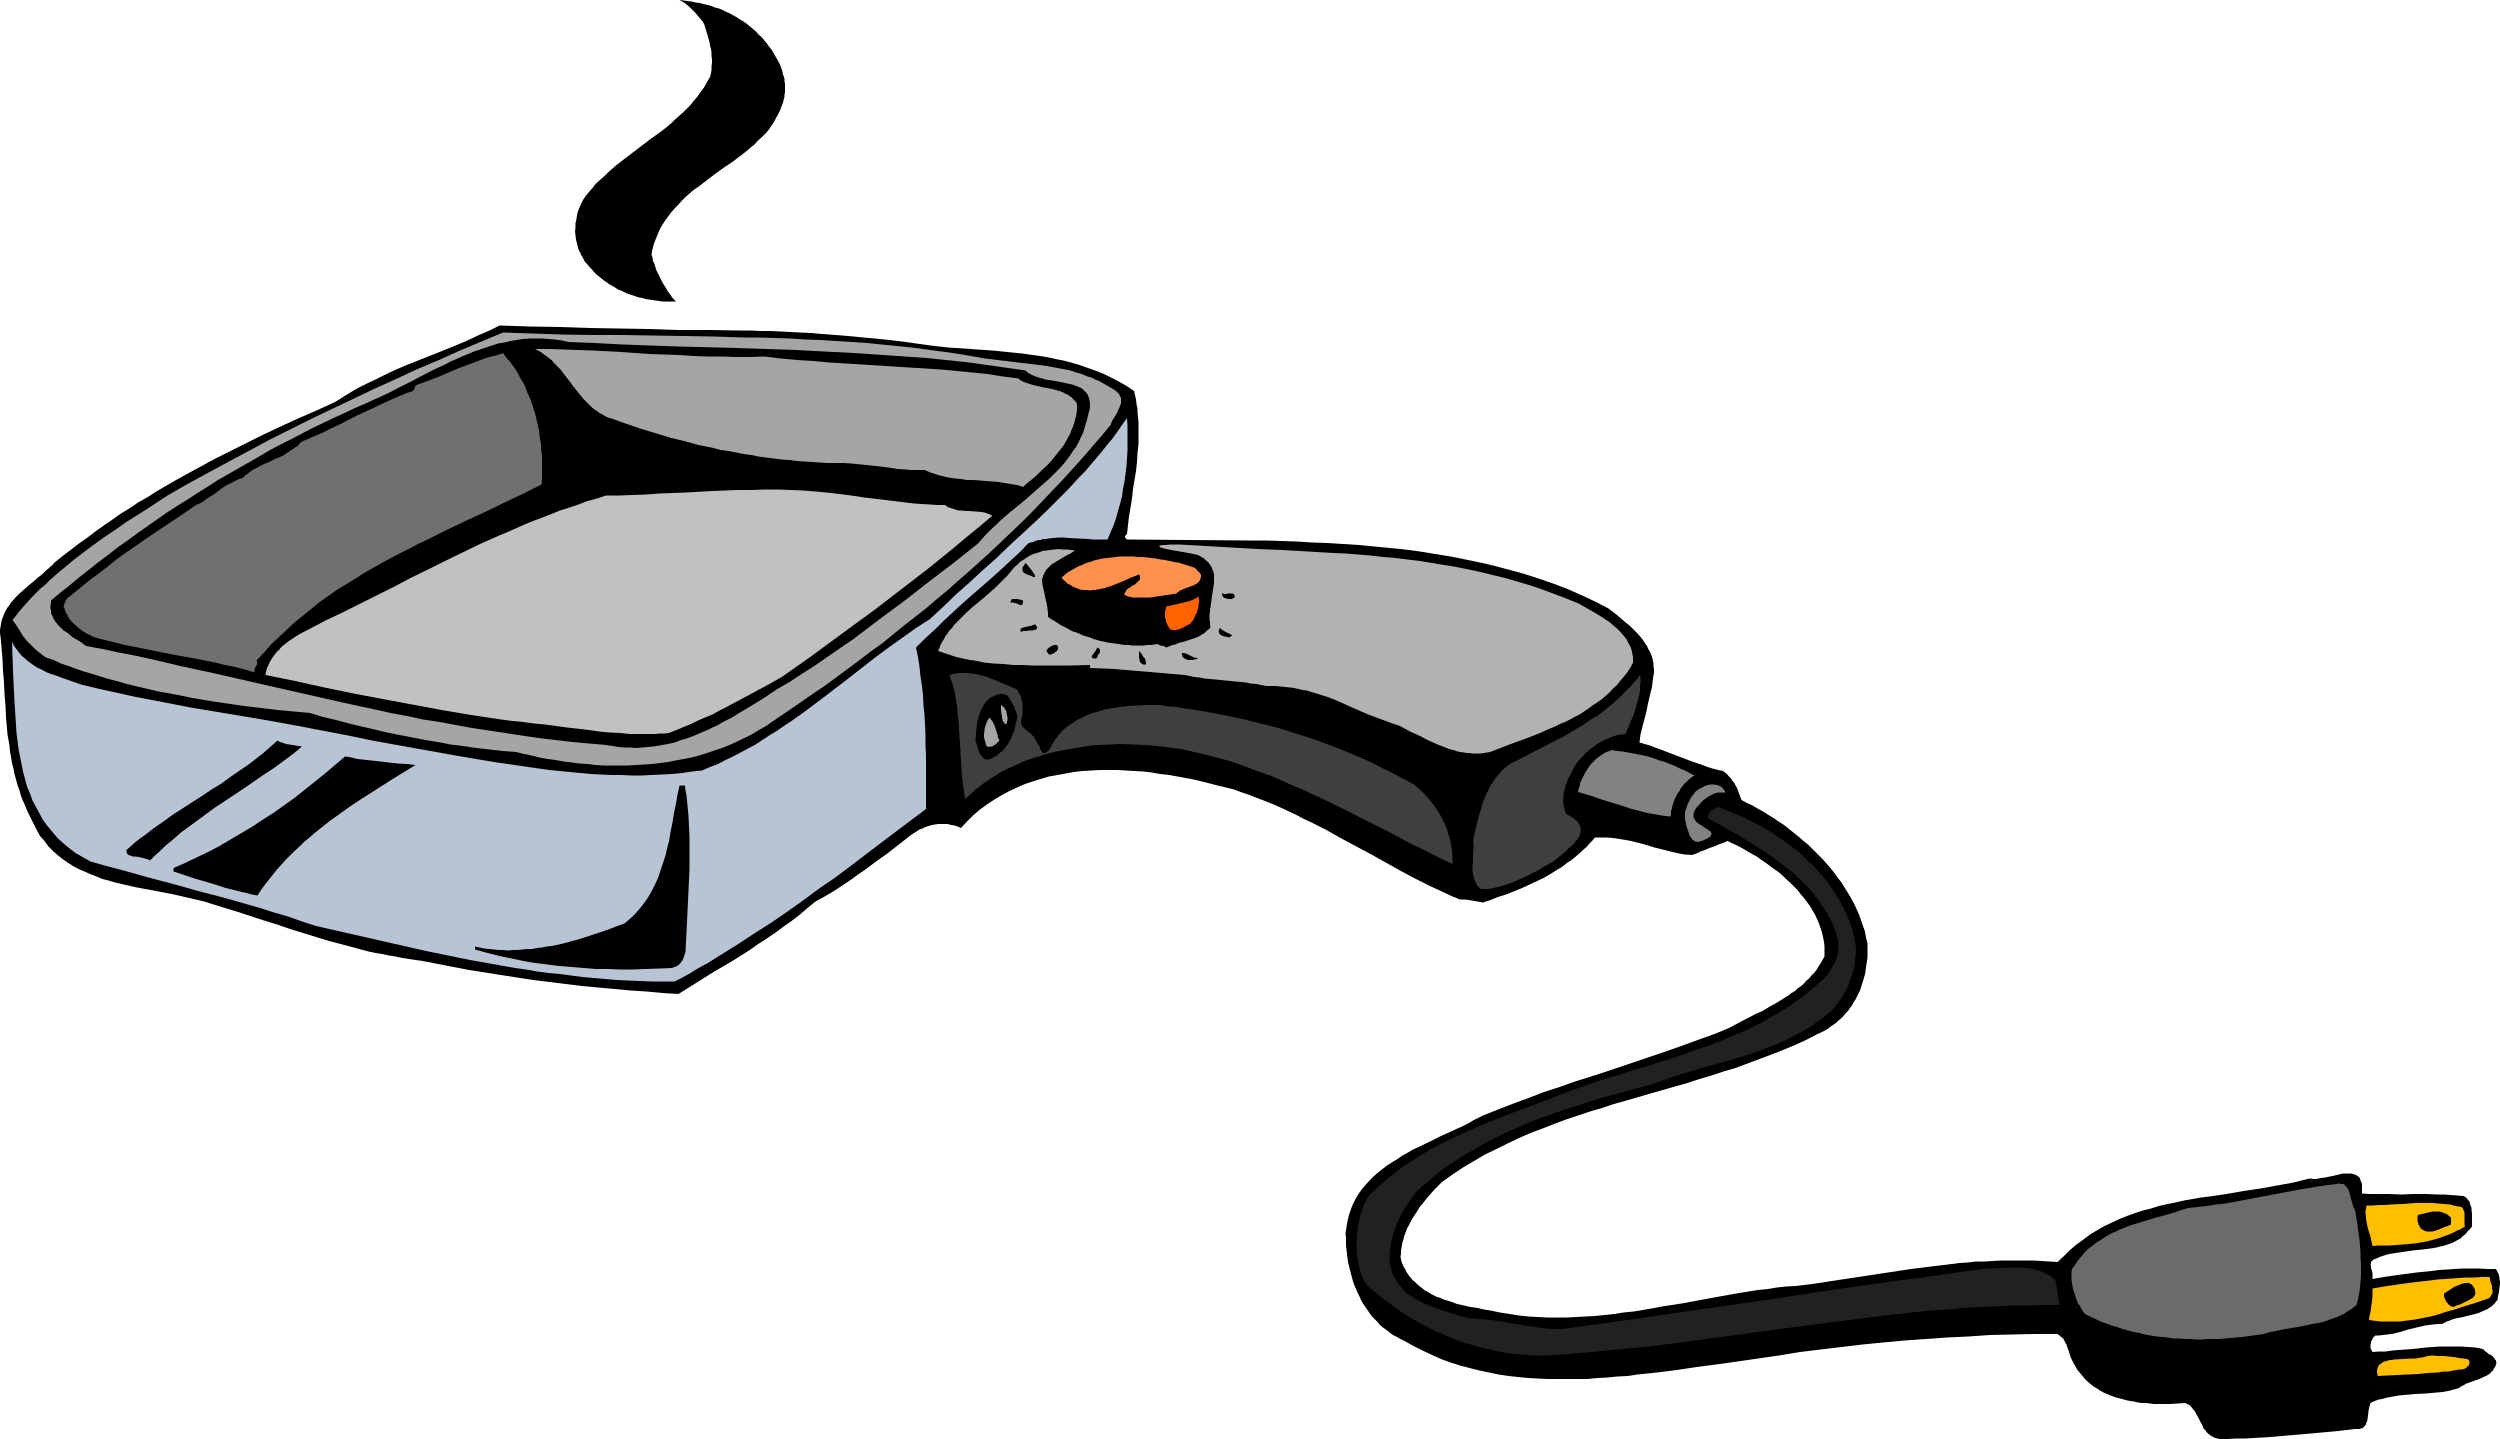 <svg height="276.288" viewBox="0 0 360 207.216" width="480" xmlns="http://www.w3.org/2000/svg"><path style="fill:#000" d="m230.102 327.057.144.36.072.288.072.36.144.36.072.288v.36l.072.288v1.296l-.072.288v.288l-.072.288-.072.288-.072.288-.216.576-.216.576-.288.576-.288.504-.288.576-.36.504-.36.576-.432.504-.576.576-.576.504-.504.576-.648.504-.576.504-.648.504-.576.432-.648.504-1.296.864-1.296.936-1.224.936-1.224.936-.648.432-.576.504-.576.504-.504.504-.504.576-.504.504-.504.576-.432.576-.432.576-.432.648-.36.648-.288.648-.288.72-.288.72-.216.792-.144.792.144.432.072.504.216.432.144.504.144.432.216.432.216.432.216.432.216.432.216.36.288.432.216.432.288.36.288.432.288.36.36.36h-1.944l-.504-.072-.504-.072-.504-.072-.432-.072-.504-.072-.432-.144-.504-.072-.432-.144-.432-.144-.432-.144-.432-.144-.432-.216-.432-.216-.432-.144-.432-.288-.36-.216-.432-.216-.36-.288-.432-.288-.36-.288-.36-.288-.36-.288-.36-.36-.288-.36-.36-.36-.288-.36-.36-.36-.216-.432-.144-.288-.216-.288-.072-.288-.144-.216-.144-.288-.072-.288-.072-.288-.072-.288-.144-.576-.072-.576-.072-.576.072-.576v-.648l.144-.576.072-.576.144-.576.216-.504.216-.504.288-.576.288-.432.504-.648.576-.648.504-.648.648-.576.576-.504.576-.576.576-.504.576-.504 1.224-.936 1.224-.936 1.224-.936 1.224-.936 1.224-.864 1.224-.936.576-.504.504-.504.576-.504.576-.504.576-.576.504-.504.504-.648.504-.576.432-.648.504-.648.432-.792.432-.72.144-.504.072-.504v-.504l.072-.504v-.504l-.072-.504v-.504l-.072-.504-.144-.504-.072-.504-.144-.504-.144-.504-.144-.432-.144-.504-.144-.504-.216-.432-.36-.432-.36-.432-.36-.432-.432-.432-.432-.432-.432-.36-.288-.216-.216-.144-.288-.144-.216-.144.576.072.576.072.576.072.576.144.576.072.576.144.576.144.576.144.504.216.576.144.504.216.576.288.504.216.504.288.504.288.432.288.504.288.504.36.432.36.432.36.432.36.36.432.432.36.36.432.36.432.36.504.36.432.288.504.288.504.288.504.288.504zm18 39.528.936.144 1.08.144 1.008.144 1.008.144 2.088.216 2.088.144 2.088.144 2.16.144 2.088.216 2.16.216 1.008.144 1.08.144 1.008.144 1.08.216 1.008.216 1.08.216 1.008.288 1.008.288 1.008.36 1.008.36 1.008.36.936.432 1.008.504.936.504 1.008.576.936.648.144.576.144.648.072.648.144.648v.576l.072.648.072.648v3.24l-.144 1.296-.072 1.296-.144 1.296-.216 1.296-.216 1.296-.144 1.368-.216 1.296-.216 1.296-.144 1.224-.144 1.296-.144.144-.072.072-.072.072v.216l.072.072.072.072.144.144 8.856.072 8.856.072h2.232l2.232.072 2.232.072 2.232.144 2.232.072 2.232.144 2.232.144 2.232.216 2.232.216 2.232.216 2.16.288 2.16.36 2.232.36 2.16.432 2.088.432 2.16.504 2.16.576 2.088.576 2.016.648 2.088.72 2.088.792 1.944.864 2.016.936 1.944 1.008 1.224.936 1.152 1.008.648.504.576.576.576.576.504.576.216.288.216.288.216.36.216.288.144.36.216.36.144.288.144.36.144.432.072.36.072.432v.36l.072.432v.432l-.072.36-.072.504-.144 1.224-.288 1.152-.288 1.224-.216 1.08-.288 1.152-.288 1.08-.288 1.152-.144 1.152.72.216.792.216.72.288.792.288 1.512.576 1.512.576 1.512.576 1.512.504.72.288.72.216.792.216.72.144.288.216.288.216.216.288.216.216.216.216.144.288.216.216.144.288.288.504.216.576.216.576.216.576.792.432.792.36.72.432.792.432.792.504.72.432.72.504.792.504.72.576.72.576.72.576.648.576.72.576.648.648.648.648.648.648.576.648.576.648.576.72.504.72.576.72.432.72.504.792.432.72.432.792.36.792.36.792.288.792.288.864.288.792.144.864.216.864v2.016l-.072.504-.072.432-.072.504-.072.504-.072.504-.144.432-.144.504-.144.432-.144.504-.144.432-.216.432-.216.432-.216.432-.288.432-.216.432-.288.36-.288.432-.36.36-.288.36-.36.36-.36.288-.36.36-.432.288-.432.288-.36.288-.504.288-.432.216-.504.216-1.656.864-1.584.72-1.728.72-1.656.648-1.728.648-1.728.648-1.728.648-1.728.504-1.728.576-1.728.504-1.728.576-1.8.504-3.528 1.008-3.456 1.008-1.8.504-1.728.576-1.728.504-1.728.576-1.728.576-1.728.648-1.656.648-1.728.648-1.656.72-1.656.792-1.584.792-1.656.792-1.584.936-1.584.936-1.512 1.008-1.512 1.08-.576.576-.504.504-.576.648-.504.576-.504.648-.504.576-.432.72-.432.648-.432.72-.36.72-.216.36-.144.432-.144.36-.144.36-.072.432-.144.36-.072.432-.072.432-.072.432v.432l-.072.36.072.432.144.504.216.504.216.36.216.432.288.432.288.36.288.36.36.288.36.36.36.288.36.288.36.288.432.216.432.288.432.216.432.216.504.144.432.216.504.144.504.144.936.36 1.008.216.936.216 1.008.144.936.216.936.144 1.368.288 1.368.216 1.368.216 1.368.144 1.296.072 1.44.072h2.736l1.368-.072 1.368-.072 1.368-.072 1.368-.144 1.368-.144 1.368-.216 1.44-.144 1.368-.216 2.736-.504 2.808-.432 2.736-.504 2.736-.504 2.808-.504 2.736-.432 1.368-.144 1.368-.216 1.296-.144 1.368-.072 2.448-.288 2.304-.36 2.376-.36 2.376-.36 2.376-.36 2.376-.36 2.376-.36 2.304-.288 2.376-.288 2.304-.288 1.224-.072 1.152-.144h1.224l1.152-.072 1.152-.072h4.752l1.152.072 1.152.072 1.152.072.936-.864.864-.864.936-.792 1.008-.72.936-.72 1.08-.648 1.008-.576 1.08-.504 1.08-.504 1.08-.432 1.152-.432 1.152-.36 1.152-.288 1.152-.36 1.224-.288 1.152-.216 1.224-.288 1.224-.216 1.224-.216 1.224-.144 2.448-.36 2.448-.432 2.448-.36 2.376-.432 1.224-.216 1.152-.216 1.152-.288 1.152-.288h.216l.288.072h.504l.648-.144.576-.072.72-.144.648-.144.648-.144.576-.144h1.152l.288.072.216.072.216.072.216.144.216.144.144.216.072.288.144.288.072.288v1.296l1.008.072h2.808l1.8.072 1.728-.072h1.8l1.8.072h.864l.936.072.936.072.864.072.216.072.072.072.144.072.144.144.144.216.216.216.072.288.072.288.144.288v.288l.072.648v1.8l-.288.36-.36.36-.288.36-.36.288-.36.36-.432.216-.36.216-.432.216-.432.144-.432.144-.432.144-.432.072-.504.144-.432.072-.504.072-.504.072-2.016.216-1.944.288-.504.072-.432.072-.504.072-.504.144-.432.144-.432.144-.432.216-.432.144-.144.144-.144.144-.072.144v.216l-.072.144.072.144v.36l.144.288.072.432v.792l2.088-.36 2.088-.288 2.16-.288 2.16-.216 1.08-.144 1.152-.072 1.08-.072 1.152-.072h2.376l1.152.072h1.224l.216.216.072.216.144.288.072.216.072.288v.288l.072.288v.288l-.072.576-.072.648-.144.576-.072.576-.216.216-.144.216-.216.216-.216.216-.216.144-.216.144-.216.144-.288.144-.504.216-.504.216-.504.144-.576.144-1.152.288-1.08.216-.504.144-.504.216-.288.072-.216.144-.288.144-.216.072h-.576l-.648.072-.576.072-.576.072-.576.144-.648.144-.576.144-.648.144-1.152.36-1.224.288-.576.072-.648.072-.576.072h-.576l-.072.144-.144.072-.072.144-.072.144-.072.144-.072.144-.072.144v.216l-.072.144v.504l.072.144.072.144.072.144.072.144.936-.072h.936l1.008-.144.936-.072 1.944-.144 1.944-.216 1.008-.072 1.008-.072h3.024l1.008.072 1.08.072 1.008.216.144.072.144.144.144.144.144.072.288.288.36.144.144.144.144.072.072.144.144.144.072.144.144.144v.144l.072.216-.072.216-.072.216-.072.144-.144.216-.072.144-.144.216-.144.072-.144.216-.288.216-.36.216-.36.144-.432.216-.792.288-.792.288-.432.144-.36.216-.432.216-.288.216-.432.144-.36.072-.432.144-.36.072-.792.144-.792.072-1.584.144-1.584.072-.792.072-.792.072-.792.072-.792.144-.792.144-.792.216-.432.072-.432.144-.36.144-.432.216-.072.216-.072.288-.072.288-.072.36-.072.648-.072.576-.072.288-.144.288v.144l-.144.144v.072l-.144.072-.072.144-.144.072-.144.072h-.144l-.144.072h-.648l-2.448.288-2.376.216-2.376.216-2.52.216-2.376.216-2.448.144-1.224.072h-1.296l-1.224.072h-1.224l-.288-.072-.288-.072-.216-.072-.216-.144-.216-.072-.144-.144-.216-.144-.144-.144-.144-.144-.144-.216-.144-.144-.144-.144-.144-.432-.216-.36-.216-.432-.216-.432-.216-.36-.216-.432-.144-.144-.144-.216-.144-.144-.144-.216-.144-.144-.216-.144-.216-.072-.216-.144-1.08.072-1.152.072h-2.304l-.576-.072-.576-.072h-.576l-.576-.072-.576-.144-.576-.072-.648-.144-.504-.144-.576-.144-.504-.144-.576-.216-.504-.216-.504-.216-.504-.288-.432-.288-.504-.288-.432-.36-.432-.36-.36-.36-.36-.432-.36-.432-.36-.432-.288-.504-.288-.504-.144-.288-.144-.288-.144-.288-.072-.288-.216-.648-.216-.576-.072-.288-.144-.216-.144-.288-.144-.288-.216-.216-.216-.144-.216-.216-.288-.144h-3.24l-3.24.072-3.168.072-3.096.216-3.096.144-3.096.216-3.024.216-3.096.288-2.952.288-3.024.36-3.024.36-2.952.36-3.024.504-3.024.432-2.952.432-3.096.432-2.808.36-2.808.432-2.88.36-2.808.288-1.44.216-1.44.072-1.44.144-1.44.072-1.44.144h-5.76l-1.44-.072-1.368-.072-1.44-.144-1.368-.144-1.44-.216-1.368-.288-1.368-.288-1.44-.36-1.368-.36-1.368-.432-1.368-.504-1.296-.576-1.368-.648-1.296-.648-1.296-.72-.576-.288-.504-.288-.576-.288-.504-.36-.432-.36-.504-.36-.432-.36-.36-.432-.432-.432-.36-.36-.36-.504-.288-.432-.36-.504-.288-.432-.288-.504-.216-.504-.288-.576-.216-.504-.216-.504-.216-.576-.144-.576-.144-.504-.144-.576-.144-.576-.144-.576-.072-.576-.072-.576-.072-.576-.072-.576v-1.224l-.072-.576.144-.936.144-.864.216-.864.288-.864.288-.72.36-.72.432-.72.504-.72.504-.576.576-.648.576-.576.648-.576.648-.504.648-.504.792-.504.72-.432.72-.504.792-.432.72-.432.792-.36 1.656-.792 1.584-.792 1.584-.72 1.584-.72.72-.36.72-.432.72-.36.72-.36 2.16-.864 2.232-.864 2.16-.792 2.232-.864 2.232-.72 2.232-.792 2.304-.72 2.232-.72 4.464-1.512 4.464-1.512 2.232-.792 2.16-.792 2.232-.792 2.088-.864.936-.504.936-.504 1.008-.504.936-.504 1.008-.432.936-.576.936-.504.936-.576.432-.288.504-.288.432-.36.504-.288.36-.36.432-.288.432-.36.36-.432.432-.36.36-.432.36-.36.36-.432.288-.504.288-.432.288-.504.288-.504v-1.44l-.072-.648-.144-.72-.144-.648-.216-.648-.216-.648-.288-.648-.288-.648-.36-.576-.36-.648-.432-.576-.432-.576-.504-.576-.432-.576-.504-.504-.576-.576-.576-.504-.504-.504-.576-.504-.648-.432-.576-.432-.576-.432-.648-.432-.576-.432-.648-.36-.648-.36-.576-.36-.648-.36-.576-.288-.648-.288-.576-.288-.648.288-.648.216-.648.288-.648.216-.648.288-.648.216-.576.288-.648.216-1.008-.072-.864-.144-.936-.216-.864-.216-1.728-.432-1.656-.504-.864-.216-.864-.216-.792-.144-.864-.144-.936-.144-.792-.072h-1.8l-.432.504-.432.432-.36.432-.432.36-.432.432-.432.36-.504.432-.432.36-.504.288-.432.36-.504.36-.504.288-1.008.648-1.008.576-1.08.504-1.08.504-1.08.504-1.08.432-1.08.432-1.152.36-1.08.432-1.08.36-.432-.072-.36-.072-.432-.072-.432-.072-.432-.072-.432-.072h-.792l-1.08-.432-1.08-.504-1.08-.504-1.08-.504-2.16-1.08-2.16-1.152-4.248-2.376-4.32-2.304-2.16-1.224-2.16-1.08-1.08-.504-1.08-.576-1.08-.504-1.08-.504-1.152-.504-1.08-.432-1.152-.432-1.08-.432-1.08-.36-1.152-.432-1.152-.288-1.224-.288-1.08-.288-1.152-.288-1.224-.288-1.152-.216-1.152-.216-1.224-.216-1.296-.144-1.152-.216-1.296-.144-1.224-.072-1.224-.072-1.224-.072h-2.52l-1.224.072-1.296.072-1.224.144-1.224.216-1.152.216-1.224.216-1.224.36-1.152.36-1.08.36-1.152.504-1.08.504-1.08.576-1.08.648-1.008.648-1.08.792-.936.792-.936.936-.864.936-.504-.216-.432-.144-.504-.072-.504-.144h-1.368l-.432.072-.432.072-.504.144-.432.144-.432.216-.432.144-.432.288-.36.216-.432.288-1.656 1.296-1.656 1.296-1.728 1.224-1.728 1.296-.864.576-.864.648-.864.576-.864.576-.864.576-.864.504-.864.504-.936.504-1.152.936-1.08.936-1.224.936-1.224.864-1.152.864-1.296.864-1.224.792-1.224.864-2.52 1.584-2.592 1.512-2.52 1.584-2.52 1.584-2.304-.144-2.304-.216-2.304-.144-2.304-.216-2.376-.216-2.304-.216-2.376-.288-2.304-.288-2.376-.288-2.304-.36-2.304-.36-2.304-.36-2.304-.36-2.232-.432-2.232-.432-2.232-.432-1.008-.144-.936-.144-.936-.144-1.008-.216-.936-.144-1.008-.216-.936-.144-1.008-.216-1.872-.504-1.872-.504-1.944-.504-1.872-.576-1.872-.576-1.872-.576-1.872-.648-1.872-.576-3.744-1.224-3.744-1.152-.864-.288-.864-.216-.936-.216-.936-.216-1.872-.432-1.872-.36-1.872-.36-1.944-.36-.936-.216-.936-.216-.936-.216-.936-.288-.864-.216-.864-.36-.936-.36-.792-.36-.864-.36-.792-.432-.792-.504-.72-.504-.72-.576-.648-.576-.648-.648-.576-.792-.648-.72-.504-.936-.432-.864-.504-1.008-.36-.72-.288-.72-.36-.792-.288-.72-.216-.792-.288-.792-.216-.792-.216-.792-.144-.792-.216-.792-.144-.864-.144-.792-.072-.792-.144-.864-.144-.792-.072-.864-.144-1.584-.072-1.728-.144-1.656-.072-1.656-.144-1.656-.072-1.728-.144-1.656-.144-1.584-.072-.504v-.432l.072-.432.072-.432.072-.432.144-.432.144-.36.144-.36.216-.432.216-.36.288-.36.216-.36.288-.288.288-.36.288-.288.36-.36.648-.576.648-.576.72-.576.648-.576.648-.504.576-.576.288-.216.288-.288.288-.216.216-.288 1.152-.936 1.224-.936 1.224-.936 1.224-.864 1.224-.936 1.224-.864 1.152-.792 1.224-.864 1.296-.792 1.152-.792 1.296-.72 1.224-.792 1.224-.72 1.224-.72 1.296-.72 1.296-.72 1.224-.648 1.296-.72 1.224-.648 1.296-.648 2.592-1.296 2.592-1.296 2.592-1.224 2.664-1.224 2.664-1.152 2.664-1.224.72-.432.648-.432.72-.432.72-.432.648-.36.72-.36.72-.36.792-.36 1.44-.72 1.512-.72 1.512-.648 1.44-.576 3.096-1.224 3.024-1.224 1.512-.648 1.512-.72 1.512-.648 1.44-.72 4.392.144 4.32.072 4.248.144 4.176.072 4.248.072 4.32.144h4.464l4.536.072h1.44l1.368.072h1.44l1.512.072 1.44.072 1.44.072 1.512.072 1.512.144 3.024.216 3.024.288 3.096.288z" transform="translate(-117.638 -317.337)"/><path style="fill:#a5a5a5" d="m259.478 368.96 2.376.289 2.376.288 1.224.144 1.224.144 1.224.144 1.224.216 1.152.216 1.152.216.576.144.576.216.576.144.576.216.504.216.576.144.504.288.576.216.504.288.504.288.504.288.504.288.216.144.216.144.144.144.144.144.144.144.072.144.072.144.072.144.072.144v.792l-.144.36-.144.36-.144.288-.144.36-.216.36-.216.36-.216.288-.144.36-.144.36-1.368 1.656-1.368 1.584-1.368 1.584-1.368 1.512-1.44 1.584-1.44 1.512-1.44 1.512-1.44 1.512-1.44 1.44-1.512 1.44-1.512 1.44-1.512 1.44-1.512 1.368-1.512 1.368-1.584 1.368-1.512 1.368-1.584 1.296-1.584 1.368-1.656 1.296-1.584 1.224-1.584 1.296-1.584 1.296-1.728 1.224-1.584 1.224-1.656 1.224-1.656 1.224-1.656 1.224-1.728 1.152-1.656 1.152-1.656 1.152-1.728 1.152-1.656 1.152-1.008.576-1.08.648-1.008.504-1.08.504-1.08.504-1.08.432-1.08.36-1.08.36-1.152.36-1.08.288-1.152.216-1.152.216-1.08.216-1.152.144-1.152.144-1.152.072-1.152.072-1.152.072h-3.456l-1.224-.072-1.152-.144-1.152-.072-1.152-.144-1.152-.144-1.152-.216-1.152-.144-1.152-.216-1.152-.288-1.08-.216-1.152-.288-1.944-.144-1.872-.216-1.944-.216-1.872-.288-1.8-.216-1.872-.36-1.8-.288-1.8-.36-1.872-.36-1.8-.36-1.8-.432-1.872-.432-1.8-.432-1.872-.504-1.872-.432-1.872-.576-2.304-.216-2.376-.216-2.376-.288-2.448-.288-2.448-.36-2.448-.36-2.52-.432-2.448-.504-1.224-.216-1.224-.216-1.224-.288-1.224-.288-1.224-.288-1.152-.288-1.224-.36-1.152-.288-1.152-.36-1.152-.36-1.224-.36-1.08-.36-1.152-.432-1.08-.36-1.08-.504-1.08-.36-.432-.288-.36-.288-.36-.288-.36-.288-.288-.288-.36-.36-.288-.288-.288-.288-.288-.36-.288-.36-.216-.36-.216-.36-.504-.792-.576-.792.576-.72.504-.648.576-.648.576-.648.576-.648.648-.648.576-.576.72-.576.648-.648.648-.576.648-.576.72-.576 1.368-1.152 1.512-1.152 1.44-1.08 1.512-1.08 1.512-1.008 1.512-1.08 3.096-1.944 2.952-1.944 2.88-1.656 3.024-1.656 2.952-1.584 2.952-1.584 2.952-1.584 3.024-1.512 3.024-1.512 3.024-1.44 3.024-1.44 3.024-1.44 3.024-1.368 3.096-1.44 3.096-1.296 3.024-1.368 3.096-1.296 3.096-1.296 2.088.072 2.088.072 2.16.072 2.16.072 4.248.072h4.392l4.32.072 4.464.072 4.392.072 4.392.144h2.232l2.232.072 2.16.072 2.232.144 2.16.072 2.232.144 2.232.144 2.16.144 2.16.216 2.16.216 2.16.216 2.16.288 2.16.288 2.088.288 2.088.36z" transform="translate(-117.638 -317.337)"/><path style="fill:#000" d="m199.502 366.585 3.816.144 3.96.216 3.96.144 4.104.144 8.28.216 8.496.288 4.176.216 4.248.216 2.088.144 2.16.144 2.088.144 2.088.144 2.088.144 2.088.216 2.016.216 2.088.216 2.016.288 2.016.288 2.016.288 2.016.288.288.288.288.144.36.216.36.144.36.144.432.144.36.072.432.144 1.8.288 1.656.36.432.072.36.144.36.144.36.144.288.144.216.216.288.288.216.216.144.288.144.36.072.36.072.432v.432l-.072.504-.144.504-.144.648-.216.72-.216.72-.216.72-.36.72-.288.648-.36.648-.432.576-.432.648-.432.576-.432.576-.504.576-.504.504-.576.576-.504.504-.576.504-.576.504-2.376 2.088-2.376 1.944-.576.504-.576.504-.576.576-.576.504-.576.576-.504.504-.504.576-.504.576-3.528 2.808-3.6 2.736-3.6 2.808-3.6 2.664-1.8 1.368-1.8 1.368-1.8 1.224-1.872 1.296-1.872 1.296-1.8 1.152-1.872 1.224-1.872 1.08-1.368.936-1.368.864-1.44.864-1.44.864-.648.432-.72.36-.72.36-.72.432-.792.36-.72.36-.72.288-.792.36-.72.288-.792.288-.792.216-.72.288-.792.216-.792.144-.792.144-.864.144-.864.072-.792.072-.864.072-.792-.072h-.864l-.864-.072-.864-.144-.936-.144-2.448-.216-2.448-.216-2.448-.288-2.376-.288-2.448-.36-2.376-.36-2.376-.36-2.376-.36-2.376-.432-2.304-.432-2.376-.36-2.304-.504-2.376-.432-2.232-.504-2.376-.504-2.304-.504-9.216-2.088-9.144-2.088-4.68-1.008-4.608-1.08-2.304-.504-2.304-.432-2.304-.504-2.376-.432-.864-.648-1.008-.576-.432-.36-.432-.36-.504-.288-.36-.36-.216-.216-.216-.216-.144-.216-.144-.144-.144-.216-.144-.216-.144-.288-.072-.216-.144-.216-.072-.288v-.288l-.072-.216v-.576l.072-.36v-.288l1.368-1.152 1.368-1.08 1.296-1.08 1.368-1.08 1.368-1.08 1.44-1.08 1.368-1.08 1.44-1.008 1.368-1.008 1.44-1.008 1.44-1.008 1.44-1.008 1.44-.936 1.512-.936 1.44-.936 1.512-.936 1.44-.936 1.512-.864 1.512-.864 1.512-.864 1.512-.864 1.44-.864 1.512-.792 1.584-.792 1.512-.792 1.512-.792 1.512-.72 1.512-.72 1.584-.72 1.512-.72 1.512-.648 1.584-.72 1.584-.72 1.656-.864 1.584-.792 1.656-.864 1.656-.864 1.728-.792.792-.432.864-.36.792-.36.864-.36.864-.36.864-.288.864-.288.864-.288.864-.288.936-.144.864-.216.864-.144.936-.144.936-.072h1.872l.864.072.936.072 1.008.144z" transform="translate(-117.638 -317.337)"/><path style="fill:#a5a5a5" d="m264.302 371.84.216.217.288.144.216.144.288.072.576.216.504.144 1.224.288 1.152.216.648.144.504.144.36.072.216.144.288.072.216.144.288.144.216.072.216.216.288.144.144.216.216.216.216.216.144.288v.864l-.072.504-.072.432-.144.432-.072.432-.144.36-.144.432-.216.432-.144.432-.216.36-.216.432-.216.36-.216.432-.288.36-.288.36-.576.72-.576.72-.648.72-.72.648-.648.648-.72.648-.72.576-.72.648-.432-.144-.432-.144-.504-.072-.432-.072-.864-.144-.864-.144-1.872-.144-1.8-.144h-.864l-.864-.144-.864-.072-.936-.144-.432-.072-.432-.144-.432-.072-.432-.144-.432-.144-.432-.144-.36-.144-.432-.216h-2.088l-.648-.072-1.224-.072-1.296-.216-1.224-.144-1.296-.144-1.368-.144-1.44-.144-1.152-.072h-2.232l-1.152-.072-1.08-.072-1.152-.072-1.08-.072-1.152-.144-1.08-.072-1.08-.144-1.152-.144-1.08-.144-1.08-.216-1.08-.144-1.08-.216-1.08-.216-1.08-.144-1.08-.288-1.08-.216-1.08-.216-2.088-.576-2.088-.504-2.088-.648-2.16-.648-2.088-.72-2.016-.72-.504-.144-.432-.216-.36-.216-.432-.216-.36-.288-.36-.216-.36-.288-.36-.36-.288-.288-.36-.36-.288-.288-.288-.36-.576-.72-.576-.72-.576-.792-.576-.72-.576-.792-.648-.648-.36-.36-.288-.36-.36-.288-.36-.288-.432-.288-.36-.288-.504-.288-.432-.216h2.088l2.088.072 2.016.072 2.088.072 4.104.216 4.104.288 2.088.072 2.088.072 2.088.144 2.016.072h2.088l2.016.072h2.088l2.016-.072 2.376.288 2.376.216 2.304.144 2.376.216 4.608.288 4.608.288 2.232.144 2.304.144 2.304.144 2.232.216 2.232.216 2.232.216 2.232.36z" transform="translate(-117.638 -317.337)"/><path style="fill:#707070" d="m190.07 368.169.36.504.432.504.36.432.36.504.36.504.288.504.288.576.36.576.288.504.216.576.216.576.288.576.216.576.216.576.144.576.216.576.144.648.144.576.144.648.144.576.072.72.072.576.144.648v.648l.072.648.072.648v3.24l-.072.72-2.736 1.368-2.736 1.296-2.664 1.296-2.808 1.296-2.736 1.296-2.736 1.368-1.368.648-1.368.72-1.296.648-1.368.72-1.296.72-1.296.72-1.368.792-1.224.792-1.296.792-1.296.792-1.224.864-1.224.864-1.224 1.008-1.152.936-1.152.936-1.152 1.08-1.08 1.008-1.152 1.08-1.008 1.152-1.08 1.152.072.144v.432l-.072.144-.144.216-.072.144-.072.216v.288l.072.144-1.44-.432-1.44-.36-1.44-.288-1.44-.36-2.88-.576-2.88-.504-2.88-.576-2.88-.576-1.44-.288-1.44-.36-1.44-.36-1.44-.36-.36-.144-.36-.216-.36-.144-.36-.216-.36-.216-.288-.216-.36-.288-.288-.288-.288-.216-.288-.288-.288-.36-.216-.288-.144-.36-.216-.288-.144-.36-.072-.288-.072-.144v-.072l-.072-.072v-.072l.072-.144.072-.216.072-.144.072-.216.072-.144.144-.216 1.08-.864 1.152-.936 1.152-.936 1.152-.864 1.152-.864 1.152-.936 1.152-.864 1.152-.792 2.376-1.656 2.376-1.584 2.376-1.584 2.304-1.584.504-.216.432-.216.36-.288.432-.288.792-.504.792-.576.36-.288.432-.288.36-.216.432-.216.432-.216.432-.216.432-.216.504-.144.216-.216.216-.216.288-.144.216-.216.504-.36.576-.288.504-.288.576-.288.576-.216.576-.288.576-.288.576-.216.576-.288.504-.36.576-.36.504-.36.288-.144.216-.216.216-.288.288-.216 1.008-.432 1.008-.432 1.008-.432 1.008-.504 1.944-.936 1.944-1.008 2.016-.936 2.016-.936.936-.432 1.008-.432 1.008-.432 1.08-.36.072-.144.072-.072.072-.144v-.144l.072-.072.072-.144.072-.072.072-.072 1.584-.576 1.512-.576 1.512-.648 1.512-.648 1.584-.576 1.512-.576.792-.288.792-.216.864-.216z" transform="translate(-117.638 -317.337)"/><path style="fill:#b7c4d3" d="M277.118 395.025h-2.088l-.648-.072-1.44-.072-1.44-.072-.72-.072h-.72l-.72.072-.72.072-.36.072h-.432l-.36.144h-.36l-.36.144-.36.144-.36.072-.36.144-.936 1.008-1.008.936-1.008.936-1.008.936-2.016 1.8-2.088 1.8-2.016 1.8-2.016 1.872-1.008 1.008-1.008.936-1.008.936-1.008 1.008.288 1.368.216 1.44.144 1.368.216 1.368.144 1.368.072 1.44.144 1.368.072 1.368.072 1.512v1.44l.072 1.44v7.776l-4.32 3.24-4.464 3.384-2.16 1.656-2.232 1.656-2.304 1.584-2.232 1.656-2.232 1.584-2.304 1.584-2.376 1.512-2.304 1.512-2.304 1.44-2.304 1.44-1.224.648-1.152.72-1.152.648-1.152.576h-3.384l-1.656-.072-1.728-.072-1.584-.072-1.656-.144-1.656-.144-1.656-.144-1.584-.216-1.656-.216-1.584-.144-1.656-.216-1.584-.288-1.584-.216-1.656-.288-1.584-.288-3.24-.576-3.168-.648-3.168-.648-3.168-.72-6.336-1.44-6.336-1.44-2.016-.648-2.016-.72-2.016-.576-2.016-.648-2.016-.576-2.016-.576-2.088-.576-2.016-.504-4.104-1.152-4.104-1.08-2.016-.576-2.088-.576-1.944-.504-2.016-.576-1.152-.648-1.008-.576-.936-.72-.864-.72-.792-.72-.72-.864-.72-.864-.648-.864-.504-.936-.504-.936-.504-.936-.36-1.008-.432-1.008-.288-1.08-.288-1.08-.216-1.08-.216-1.08-.216-1.152-.144-1.08-.144-1.152-.072-1.152-.072-1.08-.072-1.152-.072-1.08-.216-4.464-.144-4.248.144.36.216.36.216.288.216.288.216.288.288.36.216.216.288.216.288.288.288.216.288.216.288.216.648.432.648.288.648.36.72.288.72.216.72.288 1.44.504 1.44.504 2.664.648 2.664.576 2.592.576 2.664.504 2.592.504 2.592.504 2.592.432 2.592.432 5.184.864 5.184.936 2.592.504 2.664.504 2.592.504 2.736.576 5.976 1.08 6.048 1.08 2.952.504 3.024.504 1.512.216 1.512.216 1.44.216 1.512.216 1.512.216 1.512.144 1.512.144 1.44.144 1.512.144 1.44.072 1.512.072h1.44l1.512.072h1.44l1.44-.072 1.512-.072 1.44-.072 1.44-.144 1.44-.216 1.44-.144 1.152-.504 1.152-.432 1.08-.576 1.08-.504 1.08-.576 1.08-.576 1.08-.576 1.08-.72 1.008-.648 1.08-.648 1.008-.72 1.008-.648 2.016-1.44 2.016-1.512 3.96-3.024 3.96-3.096 1.944-1.44 2.016-1.44 1.008-.72 1.008-.72 1.008-.648 1.008-.648 1.944-1.8 1.872-1.8 1.944-1.728 1.872-1.728 1.944-1.728 1.872-1.8 1.872-1.728 1.872-1.728 1.872-1.8 1.8-1.8.864-.864.864-.936.864-.936.864-.864.792-.936.792-.936.792-.936.792-1.008.792-.936.72-1.008.648-.936.72-1.008.072 1.152v3.528l-.072 1.152-.072 1.08-.144 1.152-.144 1.08-.216 1.08-.144 1.08-.288 1.08-.288 1.008-.288 1.08-.36 1.008-.432 1.008z" transform="translate(-117.638 -317.337)"/><path style="fill:#c1c1c1" d="m253.718 390.057.216.144.144.144.216.072.216.072.432.144.432.144.432.072h.432l.432.072h.504l.936.072.864.072.432.072.432.144.144.072.216.072.144.072.216.072-1.944 1.656-1.872 1.512-1.872 1.584-1.872 1.512-1.872 1.512-1.872 1.44-1.872 1.44-1.872 1.44-1.872 1.44-1.872 1.368-1.872 1.368-1.872 1.368-3.816 2.808-3.888 2.736-2.016 1.152-2.016 1.08-2.016 1.08-2.016 1.08-1.008.504-1.008.576-1.08.432-1.008.432-1.008.504-1.08.432-1.008.432-1.08.432-.648.072h-.72l-.648.072h-3.6l-1.44-.144-1.512-.072-1.512-.144-1.512-.216-3.096-.36-3.168-.432-1.584-.144-1.584-.216-1.512-.144-1.656-.216-4.32-.648-4.248-.72-4.248-.792-4.248-.792-4.176-.792-4.176-.864-4.248-.936-4.248-.864.072-.432.072-.36.144-.36.144-.288.144-.36.216-.36.216-.36.216-.288.216-.288.216-.288.288-.216.216-.288.288-.288.288-.216.36-.288.288-.216.648-.432.648-.432.648-.36.72-.36 1.368-.72 1.224-.648 2.448-1.152 2.448-1.224 2.448-1.224 2.448-1.224 2.448-1.296 2.52-1.224 2.448-1.224 2.52-1.224 2.52-1.224 2.592-1.152 1.224-.504 1.296-.576 1.296-.576 1.224-.504 1.368-.504 1.296-.504 1.224-.504 1.368-.432 1.296-.432 1.296-.504 1.368-.36 1.296-.432h1.944l1.944-.072 1.872-.072 1.944-.144 3.816-.144 3.816-.216 1.872-.072 1.872-.072h1.872l1.872-.072h1.872l1.872.072 1.8.072 1.8.144 2.304.216 2.304.288 2.448.36 2.376.288 2.376.288 2.376.288 1.152.072 1.152.072 1.08.072z" transform="translate(-117.638 -317.337)"/><path style="fill:#b2b2b2" d="m344.798 404.169 1.296.72 1.368.792.72.432.648.432.648.432.648.576.288.216.288.288.288.288.216.288.288.288.216.288.216.288.144.36.216.36.144.288.144.36.072.36.072.36.072.36v.792l-.36.72-.432.648-.504.648-.504.576-.504.648-.576.504-.504.576-.576.504-.576.504-.648.432-.648.432-.576.432-.648.432-.648.432-.72.36-.648.36-.72.36-.72.288-.72.36-.72.288-1.44.648-1.44.576-2.952 1.08-2.808 1.08-.432.072-.432.072-.432.072h-1.224l-.432-.072h-.432l-.432-.072-.432-.072-.432-.072-.36-.144-.864-.216-.864-.36-.792-.288-.792-.36-.792-.36-.792-.432-1.584-.72-1.44-.792-.648-.216-.648-.216-.576-.216-.576-.216-1.152-.432-1.152-.432-2.304-1.008-2.232-1.008-1.152-.432-1.152-.36-.648-.216-.576-.144-.576-.216-.648-.072-.576-.144-.648-.144-.648-.072-.648-.072-.648-.072-.72-.072h-1.368l-.72-.144-.72-.144-.792-.072-.648-.144-1.512-.144-1.44-.144-1.512-.144-1.512-.144-.72-.144-.72-.072-.72-.144-.72-.144-1.728-.144-1.656-.144-1.656-.144-1.728-.144-1.656-.144-1.728-.144-1.728-.072-1.728-.072v-.432l-2.736.072h-5.616l-1.368-.072h-1.368l-1.44-.144-1.368-.072-.72-.072-.648-.072-.648-.144-.72-.144-.648-.072-.72-.144-.648-.144-.648-.144-.648-.216-.648-.216-.648-.216-.648-.216.216-.432.144-.432.216-.432.288-.432.216-.432.288-.36.288-.432.36-.36.288-.432.36-.36.36-.36.36-.36.72-.72.792-.72 1.656-1.368 1.656-1.44.72-.72.72-.72.36-.36.36-.432.288-.36.288-.36.504-.432.432-.432.504-.288.504-.36.504-.288.576-.216.504-.144.576-.216.576-.072.504-.072.648-.072.576-.072.576.072h.648l.576.072.576.072-.648.432-.72.36-.72.432-.72.432-.36.216-.288.216-.288.288-.288.288-.144.144-.072.216-.144.144-.072.216-.072.144-.072.216-.072.216-.072.216.072.72.144.648.144.72.144.648.144.648.144.72v.288l.072.36v.648l.432.288.504.288.432.288.432.288.432.216.432.216.504.288.432.216.504.144.504.216.432.216.504.144.504.144.504.216.504.144.432.144.504.072.576.144.504.072.504.072.504.072.504.072.576.072h.504l.504.072h1.584l.576-.072h.504l.504-.072.504-.072.072.072.072.072h.072l.072.072h.144l.144.072h.216l.144.072h.072l.072.072.072.072.432-.144.504-.216.432-.072.432-.216.864-.216.864-.288.432-.144.432-.144.432-.216.36-.216.36-.216.288-.288.144-.144.216-.144.144-.144.072-.144-.072-.36v-.36l-.072-.36v-.72l.072-.36v-.36l.072-.36.216-1.512.216-1.512.072-.36v-1.296l-.072-.36-.144-.288-.072-.288-.144-.288-.216-.288-.216-.288-.288-.216-.288-.288-.36-.216-.36-.216-.432-.144-.72-.144-1.152-.216-1.296-.216-1.152-.216-.504-.144-.288-.072-.072-.072-.072-.072v-.144h.144l.144-.072h.576l.792-.072h1.224l3.744.216 3.816.216 3.6.216 3.672.144 3.672.216 3.6.216 1.8.072 1.8.144 1.8.144 1.8.216 1.8.144 1.728.216 1.8.216 1.728.288 1.728.288 1.8.288 1.728.36 1.728.36 1.728.432 1.8.432 1.728.504 1.728.504 1.728.576 1.728.648 1.728.648z" transform="translate(-117.638 -317.337)"/><path style="fill:#ff914c" d="M290.582 400.065v.36l-.072.144v.144l-.072.144-.072.144-.072.072-.144.144-.144.144-.288.144-.216.144-.288.072-.576.216-.576.216-.288.144-.216.072-.144.144-.144.072-.072.072-.144.144-.936.144-.936.144-1.008.144-.936.144h-2.448l-.432-.072-.432-.144-.36-.144v-.217l.072-.144.072-.072.144-.288.144-.144.216-.144.216-.144.288-.216.216-.072.216-.144.216-.216.144-.144.144-.144.072-.072.072-.144v-.432l-.072-.144-.072-.072-1.296.504-1.44.648-.72.288-.72.288-.36.072-.36.144-.36.072-.36.072-.36.072-.36.072h-.36l-.36.072-.36-.072h-.72l-.36-.072-.36-.144-.36-.144-.36-.144-.288-.216-.36-.144-.288-.288-.36-.288-.288-.36.432-.36.432-.36.504-.288.504-.288.504-.288.576-.216.576-.288.576-.144.576-.216.576-.144.648-.144.576-.072.648-.072.648-.072.648-.072h1.944l.648.072h.648l.648.072.648.072.648.072.648.144.648.072.648.144.648.144.576.072 1.152.36 1.152.36.144.072.144.144.144.144.072.144.144.072.144.144.072.144z" transform="translate(-117.638 -317.337)"/><path style="fill:#000" d="m265.598 400.065-.216-.072-.144-.072-.144-.072-.072-.072-.072-.144-.072-.072v-.504l.072-.072.072-.144.144-.216.144-.216.216.216.288.36.36.432.288.432.144.216.072.144v.216h-.288l-.072-.072-.36-.144zm29.808 3.384h-.144l-.144.072-.072.072h-.648l-.144-.072-.216-.072h-.072l-.144-.072-.072-.144-.072-.072-.072-.144v-.217h.144l.144.072h.288l.288-.072h.72l.072.072.072.072.072.144v.144z" transform="translate(-117.638 -317.337)"/><path style="fill:#ff6300" d="m288.998 407.193-.36.144-.288.144-.288.216-.36.144-.144.072-.144.072h-.216l-.144.072h-.648l-.216-.072-.144-.144-.072-.144-.144-.216-.072-.144-.072-.216-.144-.216v-.216l-.072-.216-.072-.216v-.937l.072-.144.072-.288v-.216l.648-.144.648-.144.648-.144.576-.144.288-.072.36-.072.288-.072.288-.144.216-.072.216-.144.288-.144.216-.216v.216l.072.288v.504l-.072.288v.288l-.072.216-.072.288-.072.288-.144.216-.144.288-.072.216-.144.288-.144.216-.216.216z" transform="translate(-117.638 -317.337)"/><path style="fill:#000" d="M264.95 403.809v.36l-.072.144v.072l-.144.072h-.216l-.144-.072-.288-.144-.36-.072-.144-.072h-.288l-.144.072v-.144l.072-.144v-.144l.072-.072.144-.072h.72l.288.072.288.072zm-.288 4.536-.072-.144v-.216l.072-.144.144-.072.144-.072h.144l.144-.072.36-.072.432-.072.216-.072.144-.072h.144l.144-.144.144.216.144.216v.215l-.144.144-.144.072h-.144l-.216.072h-.432l-.504.072h-.36l-.216.072zm29.952.792-.216-.072-.36-.072h-.144l-.144-.072-.144-.072-.144-.072-.144-.072-.072-.144-.072-.072v-.144l-.072-.144.072-.144.072-.144.072-.216.072.144.144.144.144.072.216.144.36.216.36.144.144.072.144.072.072.072.072.072v.072h-.072l-.144.072zm-25.704 2.448h-.216l-.072-.072-.072-.072v-.072l-.072-.072-.072-.072-.072-.144.072-.144.072-.144.144-.144.072-.072.144-.072.072-.072.144-.072.144-.072.216-.072h.36l.144.072v.072l.072.072v.144h.072l-.072.072v.216l-.072.072-.072.072-.072.144-.144.072-.144.072-.144.144-.144.072zm6.696.504-.288.072h-.216l-.144-.072-.072-.072-.072-.072.072-.072v-.144l.072-.072.216-.288.216-.288.072-.144.072-.144.072-.072v-.144l.144.072.144.072.072.072.072.072v.432l-.144.144-.144.216-.072.144v.144l-.072.072zm7.056.936h-.432l-.144-.072-.072-.072-.144-.144-.072-.072-.072-.216v-.144l-.072-.288v-.937l.144.144.144.144.144.216.144.288.216.216.144.288v.144l.072.216v.144zm7.56-.936-.144.072-.144.072-.216.072h-.144l-.216.072h-.648l-.144-.072-.216-.072-.144-.072-.144-.144-.144-.072v-.216l-.072-.072v-.288h.288l.144.072h.144l.288.144.288.144.288.144.288.144h.144l.216.072h.144z" transform="translate(-117.638 -317.337)"/><path style="fill:#3f3f3f" d="m263.942 416.553.216.144.144.288.144.288.144.216.072.288.072.288.072.36.072.288v1.512l-.072.288-.072.288-.072.144v.504l.072.216.072.216.144.144.216.216.144.144.216.216.432.288.432.432.144.144.144.288.144.216.144.288.072.144.072.144.144.144.072.144.072.36.216.288.072.072.072.144.072.072h.288l.144-.072.216-.144.216-.216.288-.504.288-.504.288-.504.36-.432.36-.432.36-.432.432-.36.432-.36.432-.288.504-.288.432-.288.504-.216.504-.288.576-.216.504-.216.576-.144.504-.144.576-.216.576-.072.576-.144.576-.072.576-.072.648-.072.576-.072 1.152-.072 1.152-.072h2.232l1.224.216 1.224.072 1.152.216 1.224.144 1.152.216 1.224.216 1.152.216 1.224.216 1.224.288 1.152.216 1.08.288 1.152.288 1.224.288 1.152.288 1.152.36 1.152.36 1.152.36 1.152.36 1.152.36 1.08.432 1.152.432 1.152.432 1.08.432 1.152.504 1.08.432 1.08.504 1.08.504 1.08.576 1.08.504 1.08.576 1.08.576 1.08.576.36.288.288.288.36.288.288.288.288.288.288.36.288.288.288.36.216.288.288.36.216.36.216.288.216.36.216.36.216.36.144.36.216.36.144.36.144.36.144.36.072.432.144.36.144.432.072.36.072.36.072.432.072.36v.432l.072.432v1.224l-1.584-.72-1.512-.792-1.584-.792-1.512-.72-3.096-1.656-3.024-1.512-3.096-1.584-3.096-1.512-1.584-.72-1.512-.72-1.584-.648-1.584-.72-1.512-.648-1.656-.576-1.512-.576-1.584-.576-1.584-.504-1.656-.432-1.656-.432-1.584-.36-1.656-.36-1.656-.216-1.728-.216-1.656-.144-1.728-.072-1.728-.072-1.728.072-1.8.072-1.296.144-1.296.216-1.296.216-1.296.216-1.296.288-1.296.36-.576.216-.648.144-.576.216-.648.216-.576.216-.576.288-.576.288-.576.216-.576.288-.576.288-.576.36-.576.36-.576.36-.504.36-.576.36-.504.432-.504.36-.504.504-.504.432-.504.432-.144-1.08-.144-1.08-.144-1.08-.072-1.152-.144-2.304-.144-2.304-.072-1.152-.072-1.152-.144-1.08-.072-1.152-.144-.576-.072-.576-.072-.504-.144-.576-.144-.504-.144-.576-.216-.504-.144-.504.288-.072.36-.144h.288l.36-.072h1.224l.576.072.648.072.648.144.576.144.576.216.576.216.648.216.576.288 1.08.432zm87.768 6.48-.576.072-.576.072-.504.144-.504.216-.504.216-.504.216-.432.216-.504.288-.432.36-.432.288-.432.36-.432.36-.36.432-.36.36-.36.432-.288.432-.216.36-.216.432-.216.432-.216.36-.216.432-.144.432-.216.432-.072.504-.144.432-.072.432v.504l-.072.432.072.432.072.504.072.216.072.288.072.216.072.216.432.216.36.216.36.216.216.216.288.216.144.216.144.216.072.288.072.216.072.216-.072.216v.216l-.072.216-.072.288-.144.216-.144.216-.144.216-.216.216-.144.216-.216.216-.504.432-.432.432-.936.792-.864.72-1.224.648-1.152.72-.648.288-.648.36-.648.288-.648.288-.648.288-.648.288-.72.216-.648.216-.72.144-.648.144-.36.072h-1.08l-.144-.144-.216-.144-.144-.144-.072-.216-.144-.144-.072-.216-.072-.144-.072-.216-.144-.432-.072-.432-.072-.432v-.504l.072-.936v-1.008l.072-.504v-.937l-.072-.432.36-1.584.36-1.512.216-.72.216-.72.216-.792.288-.72.288-.72.36-.648.144-.36.216-.36.216-.288.216-.36.216-.288.288-.36.288-.288.216-.288.288-.288.36-.288.36-.288.36-.216 2.52-1.296 2.52-1.296 1.224-.648 1.296-.648 1.224-.72 1.224-.72.576-.36.576-.432.576-.36.648-.36.576-.432.576-.432.504-.432.576-.432.504-.504.576-.504.504-.504.504-.504.504-.504.504-.576.432-.504.432-.576.072.504v.576l-.072.504v.576l-.072.576-.144.504-.144.576-.144.504-.144.576-.144.504-.216.576-.216.432-.432 1.08z" transform="translate(-117.638 -317.337)"/><path style="fill:#000" d="m264.158 420.297-.072.504-.072.432-.144.432-.072.504-.144.504-.216.432-.144.432-.216.432-.216.36-.288.432-.288.36-.288.36-.432.288-.36.36-.432.216-.504.288h-.144l-.144.072h-.36l-.072-.072h-.072l-.144-.072-.144-.144-.144-.144-.144-.216-.144-.144-.216-.504-.144-.504-.144-.504-.144-.432.072-.864.072-1.008.072-.504.072-.504.144-.432.144-.432.144-.504.216-.432.072-.144.144-.216.144-.216.144-.216.144-.144.144-.216.216-.144.144-.144.216-.144.216-.072.288-.144.288-.072.144-.072.216-.072h.576l.144.072h.144l.144.072.072.072.072.072.144.144.144.216.144.216.288.504.288.576.072.288.144.288.072.288z" transform="translate(-117.638 -317.337)"/><path style="fill:#a5a5a5" d="M262.574 421.593h-.144l-.144-.072-.072-.144-.144-.144-.072-.144v-.144l-.072-.216v-.216l-.072-.432-.072-.432v-.792l.216.144.144.144.144.144.072.144.072.144.144.216v.216l.072.216v.144l.072.216v.36l-.072.36zm-1.008 2.376-.216.216-.216.216-.144.144-.288.144-.144.144h-.288l-.216.072-.288-.072-.144-.216-.072-.288-.072-.288-.072-.216-.072-.36v-.504l.072-.288v-.288l.072-.288.072-.288.072-.216.144-.288.072-.216.144-.216.144-.216.144.216.144.144.144.216.072.144.216.432.144.432.144.432.144.432.072.432z" transform="translate(-117.638 -317.337)"/><path style="fill:#000" d="m161.126 424.833-1.296 1.08-1.368 1.008-1.368 1.008-1.44.936-2.808 1.944-2.808 1.872-1.44.936-1.368 1.008-1.368 1.008-1.368 1.008-.72.504-.648.576-.648.576-.72.576-.648.576-.576.576-.648.576-.648.648-.216-.144-.288-.072-.216-.072-.288-.072-.648-.144-.504-.072h-.288l-.216-.072-.216-.072-.216-.072-.072-.072-.072-.072-.072-.072v-.072l-.072-.144v-.288l.648-.576.648-.576.648-.504.72-.504 1.296-1.008 1.368-.936 1.368-1.008 1.368-.864 1.44-.936 1.368-.864 1.368-.936 1.44-.864 1.368-1.008 1.368-.936 1.368-.936 1.368-1.08.648-.504.648-.576.648-.576.648-.576.216.144.144.072.216.072.216.072.432.144.432.072.504.072.432.072.432.072z" transform="translate(-117.638 -317.337)"/><path style="fill:#828282" d="m361.646 429.009-.36.216-.36.288-.288.288-.36.288-.288.36-.288.36-.216.432-.288.36-.216.432-.216.432-.144.432-.144.432-.072.432-.144.36v.432l-.072.36-.792-.072-.864-.144-.864-.144-.792-.144-.864-.216-.792-.216-.864-.216-.792-.288-1.656-.504-1.656-.504-1.656-.576-1.728-.504.072-.36.144-.432.072-.432.216-.504.216-.432.216-.432.288-.504.288-.432.288-.432.36-.36.432-.432.36-.288.432-.288.432-.288.288-.144.216-.072.216-.072.288-.144.792.144.792.072.792.144.792.144.72.144.792.144.792.216.72.216.72.288.792.216.72.288.72.288.72.36.72.288.648.36z" transform="translate(-117.638 -317.337)"/><path style="fill:#000" d="m177.47 427.497-3.168 1.944-3.168 2.016-1.584 1.008-1.512 1.008-1.512 1.08-1.512 1.08-.72.576-.72.576-.72.576-.72.648-.72.576-.648.648-.72.648-.648.648-.648.648-.576.648-.648.72-.576.72-.576.72-.576.72-.576.792-.504.792-.792-.144-.792-.216-.72-.144-.792-.216-1.512-.36-1.512-.504-1.44-.432-1.512-.432-1.512-.504-1.512-.504v-.504l1.656-.72 1.656-.792 1.656-.792 1.656-.864 1.584-.936 1.584-.936 1.584-.936 1.512-1.008 1.584-1.008 1.512-1.08 1.512-1.08 1.44-1.152 1.44-1.152 1.44-1.152 1.44-1.224 1.44-1.224.576.072.648.144.576.144.648.072 1.296.144 1.296.144 1.296.144 1.224.144 1.296.072zm38.808 2.952.072.72.144.72.072.72.072.72.144 1.512.072 1.512.072 1.512v4.608l-.144 3.096-.144 3.024-.144 2.952-.144 2.88-.144.432-.144.432-.072.144-.072.216-.144.144-.072.144-.144.144-.144.144-.144.144-.144.072-.144.072-.216.072-.216.072-.216.072-1.872.072-1.872.072-1.872.072h-1.8l-1.728-.072h-1.8l-1.728-.144-1.728-.144-1.728-.144-1.728-.216-1.8-.216-1.656-.288-1.728-.36-1.728-.36-1.728-.432-1.8-.504v-.432l.648.144.72.144.648.072.72.072.648.072h.72l.648.072.72-.072h.648l.72-.072.72-.072h.648l.72-.144.72-.072.648-.144.72-.072 1.368-.288 1.368-.36 1.296-.36 1.368-.432 1.296-.432 1.296-.432 1.296-.504 1.224-.432.576-.504.504-.432.504-.504.432-.504.432-.504.432-.576.36-.504.36-.576.36-.648.288-.576.288-.576.288-.648.216-.648.216-.648.216-.648.216-.648.216-.648.144-.648.144-.648.216-.72.216-1.368.288-1.368.216-1.368.288-1.368.216-1.296.288-1.296h.648z" transform="translate(-117.638 -317.337)"/><path style="fill:#828282" d="m366.11 431.529-.216-.072h-.864l-.288.072-.216.072-.288.144-.288.144-.288.144-.288.216-.216.144-.288.216-.216.216-.216.288-.216.216-.216.216-.216.288-.144.288-.072.216-.072.216v.432l.072.216.144.144.072.216.144.144.144.144.216.144.36.216.432.288.36.216.288.216.144.072.072.072.072.144.072.144v.072l-.072.144-.072.144-.144.144-.216.144-.216.144-.36.144-.36.144-.288.072-.288.072-.144-.072h-.216l-.144-.144-.216-.072-.072-.144-.144-.216-.144-.144-.072-.216-.072-.216-.072-.216-.144-.432-.144-.36-.072-.36-.072-.36-.072-.36v-.936l.072-.36.144-.288.072-.288.144-.36.144-.288.144-.288.144-.288.216-.288.216-.216.144-.288.288-.216.288-.216.288-.144.288-.144.288-.144.36-.144.36-.072h.648l.288.072h.144l.144.072.144.072.144.072h.072l.144.144.072.072.144.144.072.144.144.144v.144z" transform="translate(-117.638 -317.337)"/><path style="fill:#212121" d="M384.902 453.777v.648l-.072.648-.072.72-.072.648-.144.648-.216.648-.216.648-.216.648-.288.648-.36.648-.36.576-.36.576-.216.288-.216.288-.288.288-.216.288-.288.288-.216.216-.288.216-.288.288-.72.504-.72.504-.648.504-.792.432-.72.432-.72.36-.792.432-.72.36-.792.36-.792.288-.792.288-.792.36-1.584.576-1.584.504-3.312.936-3.312.936-1.656.504-1.584.504-.864.288-.792.288-.792.288-.792.288-2.304.576-2.232.648-2.304.576-2.232.72-1.08.36-1.152.36-1.08.36-1.152.36-1.08.432-1.152.36-1.08.432-1.08.432-1.08.504-1.08.432-1.08.504-1.008.504-1.008.504-1.08.576-.936.576-1.008.576-1.008.576-.936.648-1.008.648-.936.648-.864.72-.936.792-.864.72-.864.792-.432.576-.36.504-.432.576-.36.576-.36.576-.288.576-.288.576-.288.648-.216.576-.216.576-.216.72-.144.648-.144.648-.072.648-.072.72v.648l.072.576.072.504.144.432.144.504.216.432.216.36.216.36.288.432.288.288.288.36.288.36.36.288.36.288.432.216.36.288.432.216.432.216.432.216.432.216.432.144.864.36.936.288 1.8.576 1.656.504.864.072.864.072.864.072.864.072 1.8.288 1.8.288.864.144.936.144.864.144.936.144.864.072.936.072h.864l.936-.072 7.344-1.008 7.416-1.08 7.488-1.08 7.488-1.08 7.488-1.152 7.488-1.08 7.56-1.008 7.488-1.08 1.368-.072 1.44-.072.72-.072h2.16l.72.072.72.072.288.072.36.072.36.072.288.144.288.072.288.144.288.144.288.144.36.144.216.216.288.216.216.144.144.504.072.432.072.432.072.504.072.432.072.504.072.432.072.432h-2.304l-2.304.072h-2.304l-2.304.144-2.304.072-2.304.144-2.304.216-2.232.144-2.304.216-2.304.288-2.232.216-2.232.288-4.536.576-4.536.576-9.072 1.224-9 1.224-2.304.288-2.232.288-2.304.216-2.304.216-2.232.216-2.304.216-2.304.216-2.304.144-.936.072h-1.872l-.936-.072-.936-.072-.864-.072-.936-.072-.936-.216-.936-.144-.864-.216-.936-.216-.864-.216-.864-.288-.864-.216-.864-.288-.864-.36-.864-.36-.864-.36-.864-.36-.792-.432-.864-.432-.792-.432-.792-.432-.792-.504-.792-.504-.72-.504-.792-.576-.792-.576-.72-.576-.72-.576-.72-.576-.648-.648-.216-.36-.144-.288-.144-.36-.144-.432-.144-.36-.144-.36-.072-.36-.072-.432-.072-.432-.072-.36-.072-.432v-.432l-.072-.432v-1.296l.072-.432v-.432l.072-.432v-.432l.072-.432.144-.432.072-.36.072-.432.144-.36.144-.432.072-.36.144-.432.216-.36.144-.36.144-.288.216-.36.72-.72.792-.72.792-.648.792-.72.792-.576.792-.648.864-.576.792-.504.864-.576.864-.504.792-.504.864-.432.936-.504.864-.432.936-.432.864-.432 1.8-.792 1.8-.792 1.872-.72 1.872-.72 3.672-1.368 3.744-1.44 1.152-.432 1.224-.432 1.224-.432 1.152-.432 2.448-.72 2.448-.792 2.448-.72 2.448-.792 2.448-.792 2.376-.864 1.224-.36 1.224-.504 1.152-.432 1.152-.504 1.224-.504 1.152-.504 1.152-.576 1.152-.576 1.08-.648 1.152-.648 1.08-.648 1.08-.72 1.08-.792 1.008-.792 1.008-.864 1.008-.864.36-.36.288-.36.288-.36.216-.432.288-.36.216-.432.216-.432.144-.432.144-.432.072-.432.072-.432v-1.152l-.072-.216-.072-.288-.072-.216-.072-.216-.072-.216-.288-.792-.288-.72-.36-.648-.36-.72-.432-.648-.432-.648-.432-.648-.504-.648-.504-.576-.504-.648-.576-.504-.576-.576-.576-.576-.576-.504-.648-.504-.648-.504-.648-.504-.648-.432-.648-.504-.648-.432-1.368-.864-1.368-.864-1.368-.792-1.368-.792-1.296-.72-1.296-.72-.072-.216v-.072l.072-.216v-.144l.072-.072.072-.144.072-.144.144-.072.216-.144.216-.144.288-.144.288-.144.792.288.864.36.864.36.864.36.792.36.864.432.792.432.864.432.792.504.792.504.792.576.792.504.72.576.792.576.72.648.648.648.72.648.648.648.576.72.648.72.576.72.504.72.504.792.504.792.432.792.432.864.36.792.36.864.288.936.216.864.216.936z" transform="translate(-117.638 -317.337)"/><path style="fill:#6b6b6b" d="m456.758 491.577.288 1.656.216 1.656.144.936.072.864.072.864v.936l.072.864v1.728l-.072.864-.072.864-.144.864-.144.792-.216.792-.36.288-.36.288-.36.216-.36.216-.36.288-.432.144-.36.216-.432.144-.36.144-.432.144-.36.144-.432.144-.864.216-.864.144-1.728.36-1.728.288-.864.144-.936.216-.864.144-.864.288-1.584.216-1.584.216-.792.072-.864.072-.792.072-.792.072h-1.656l-.792.072h-.864l-.792-.072h-.864l-.864-.072h-.792l-.864-.144-.792-.072-.792-.072-.864-.144-.792-.144-.792-.216-.864-.144-.792-.216-.792-.216-.792-.288-.792-.216-.792-.288-.792-.288-.72-.36-.792-.36-.72-.36-.288-.36-.216-.36-.216-.432-.288-.36-.144-.432-.216-.432-.072-.432-.144-.432-.144-.36-.072-.432-.072-.432-.072-.432v-1.152l.072-.432.36-.504.36-.504.36-.504.432-.504.36-.432.432-.432.504-.36.432-.36.504-.36.504-.288.504-.36.504-.288.504-.288.576-.216.576-.288.504-.216 1.152-.432 1.224-.36 1.152-.36 1.152-.36 1.152-.288 1.224-.36 1.08-.36 1.152-.36 1.368-.144 1.296-.144 1.368-.216 1.368-.144 2.664-.504 2.664-.504 2.664-.504 2.664-.504 1.368-.216 1.296-.216 1.368-.216 1.296-.144.216-.072h.216l.144.072h.36l.144.072.144.072.072.144.072.072.144.072.072.144.072.144.144.288.072.288.144.648.216.648.072.288.072.288.144.288z" transform="translate(-117.638 -317.337)"/><path style="fill:#ffbf00" d="m472.094 491.145.144.144.072.144.072.144.072.144.072.144v1.872l.072.216-.36.216-.36.216-.432.144-.36.216-.792.36-.792.288-.792.288-.864.216-.792.216-.864.144-.864.144-.864.072-.864.072-.864.072-.936.072h-1.656l-.864.072-.144-.648-.144-.72-.216-.648-.216-.72-.072-.432-.072-.36-.072-.36v-.36l-.072-.36v-.432l.072-.36.072-.432h.864l.936-.072h.864l.864-.072 1.728-.072 1.728-.144h2.52l.792.072.864.072.864.072.792.216z" transform="translate(-117.638 -317.337)"/><path style="fill:#000" d="m470.582 493.665-.504.216-.576.216-.504.216-.576.216-.216.072-.288.072h-.792l-.288-.072-.288-.144-.216-.144-.216-.216-.072-.216-.144-.216-.072-.288-.072-.216v-.576l.072-.288.576-.144.576-.144.288-.072.36-.072.288-.072h.936l.288.072.288.072.288.144.36.144.216.216.288.216v.936z" transform="translate(-117.638 -317.337)"/><path style="fill:#ffbf00" d="m476.486 502.953.072.144v.504l-.072.072-.144.216-.072.144-.072.072-.072.144-2.088.72-2.088.648-1.08.36-1.08.288-1.08.36-1.08.288-1.08.216-1.152.216-.504.072-.576.072-.576.072-.504.072h-2.808l-.576-.072-.576-.072-.504-.072.072-.576.144-.576.072-.504.072-.576.072-.504.072-.648v-1.152l2.088-.36 2.016-.288 2.088-.288 2.088-.216 1.08-.144 1.008-.072 1.08-.072 1.008-.072 1.08-.072h1.152l1.08-.072h1.08l.072.288v.144l.072.216.072.216.072.216.072.216v.216z" transform="translate(-117.638 -317.337)"/><path style="fill:#000" d="m474.11 503.6-.072.217-.144.216-.144.144-.144.144-.216.072-.216.144-.216.144-.216.072-.432.216-.432.216-.504.144-.432.216-.144-.072h-.144l-.144-.072-.144-.144-.144-.072-.072-.072-.072-.144-.144-.144-.072-.144-.072-.144-.072-.144-.072-.144-.072-.288v-.36l.576-.36.648-.432.36-.216.36-.144.36-.144.36-.144h.144l.144-.072h.648l.144.072.072.072.216.072.072.144.072.144.144.144.072.144.072.216v.216z" transform="translate(-117.638 -317.337)"/><path style="fill:#ffbf00" d="m473.102 513.105.072.144.072.144v.216l-.072.144v.144l-.072.072-.144.144-.072.072-.144.144-.144.072-.144.072h-.144l-.144.072h-.432l-.792.144-.72.144h-.72l-.792.144-1.44.072-1.44.144-1.512.072-1.44.072-1.44.072-1.44.072v-.288l-.072-.288v-.288l.072-.216.072-.216.072-.144.144-.216.144-.072.216-.144.144-.144.216-.072.288-.072.216-.072.288-.072h.288l.288-.072 1.224-.072 1.368-.072h.576l.648-.144h.288l.216-.072.288-.072.216-.072.72-.072.792.072h.792l.792.072.72.072.72.144.72.072z" transform="translate(-117.638 -317.337)"/></svg>
